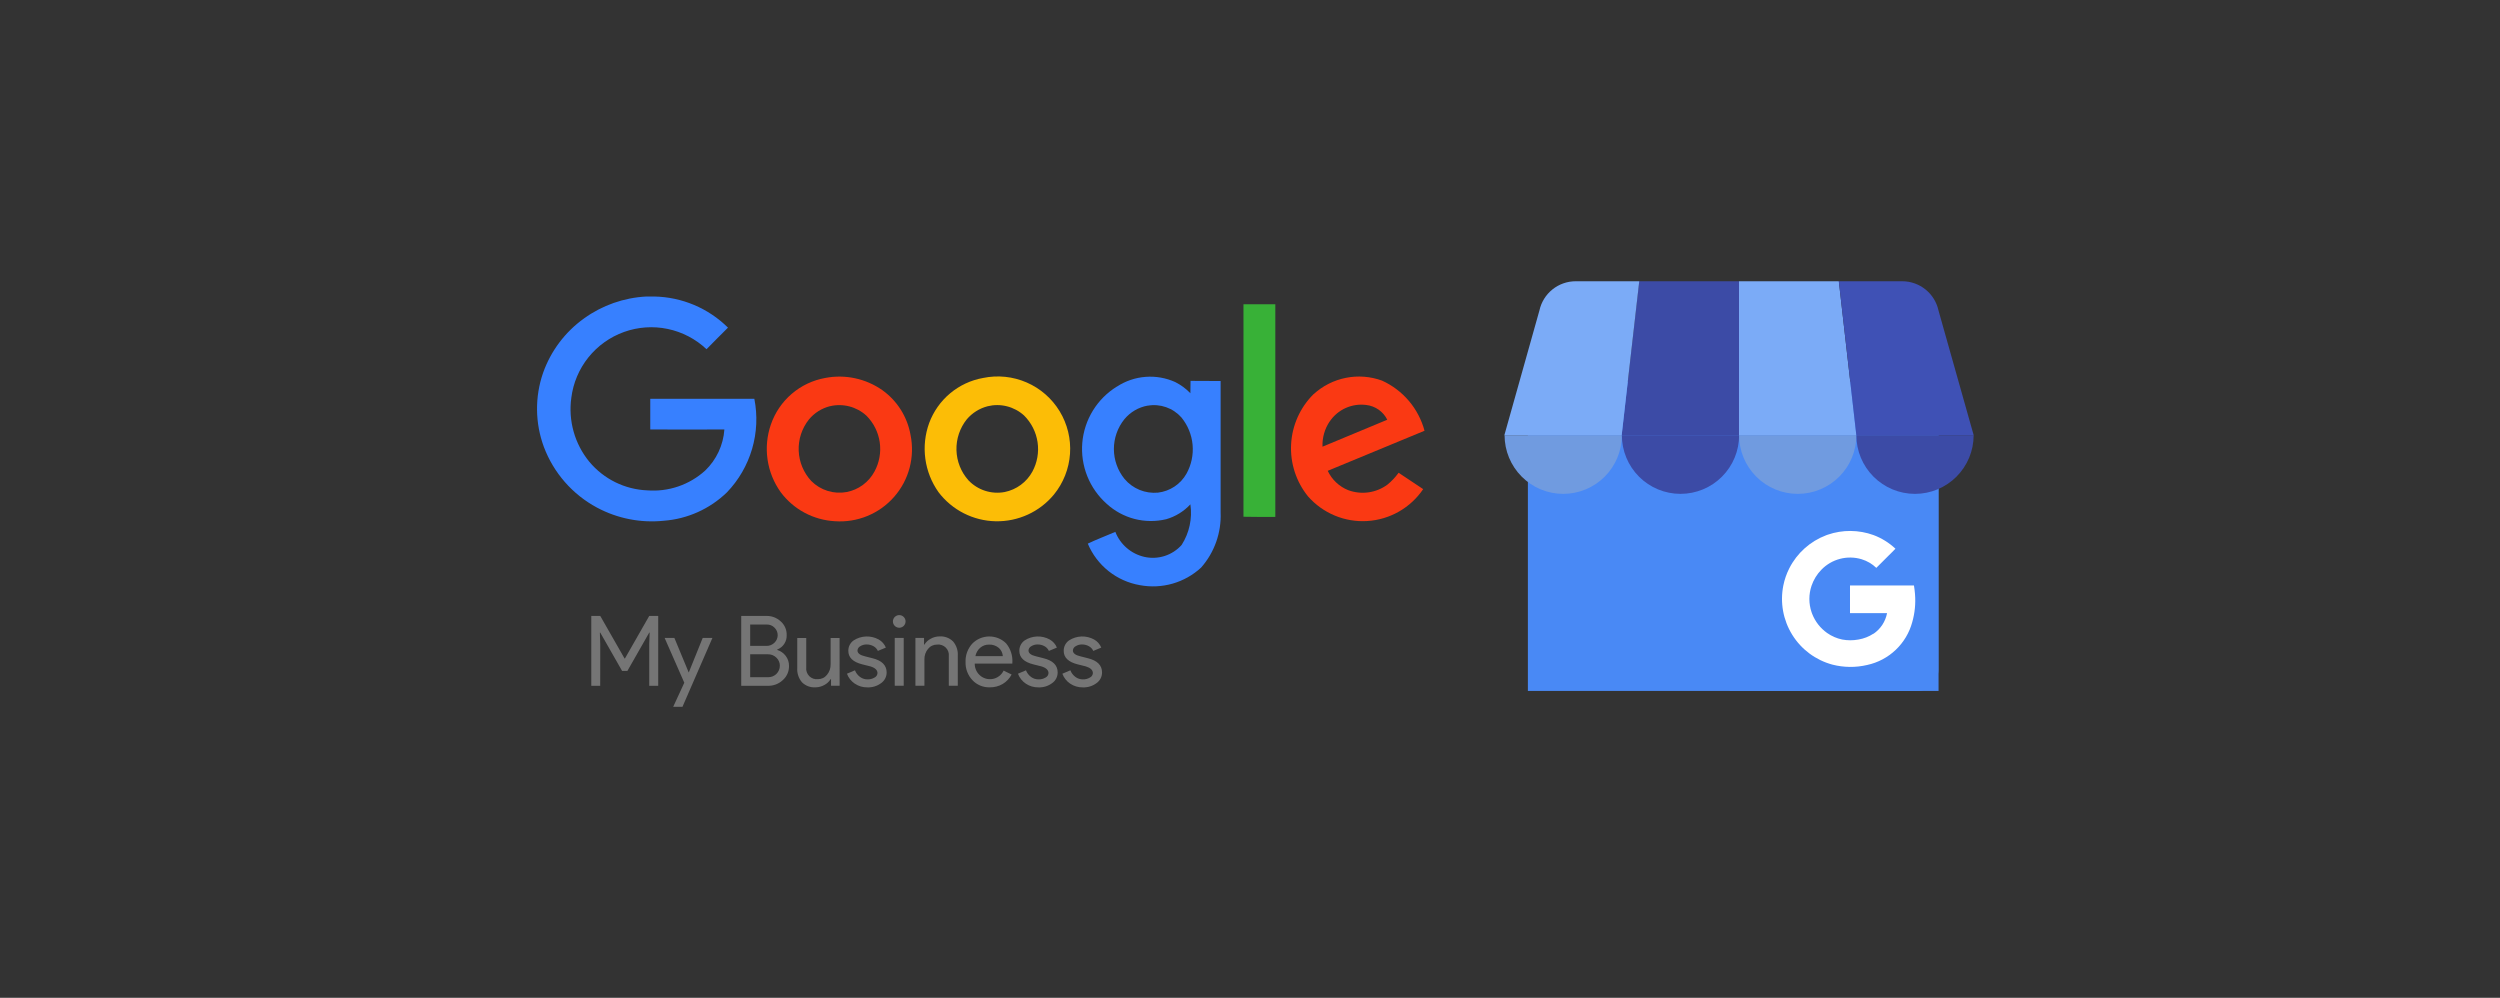 <svg xmlns="http://www.w3.org/2000/svg" width="228" height="91" viewBox="0 0 228 91" fill="none"><rect x="0" y="0" width="228" height="91" fill="#333333" stroke="none"/><path d="M176.797 35.006H139.343V63.012H176.797V35.006Z" fill="#4989F5"></path><path d="M174.879 34.795H141.219C140.176 34.795 139.365 42.865 139.365 43.908L157.798 63.012H174.881C175.383 63.01 175.865 62.81 176.22 62.455C176.575 62.1 176.775 61.618 176.778 61.116V36.699C176.778 36.195 176.578 35.711 176.223 35.354C175.867 34.997 175.383 34.796 174.879 34.795Z" fill="url(#paint0_linear_565_2336)"></path><path d="M147.895 39.697H158.596V25.65H149.491L147.895 39.697Z" fill="#3C4BA6"></path><path d="M169.296 39.697H158.596V25.65H167.701L169.296 39.697ZM176.796 28.314L176.81 28.363C176.807 28.343 176.797 28.328 176.797 28.313L176.796 28.314Z" fill="#7BABF7"></path><path d="M176.803 28.361L176.79 28.313C176.625 27.56 176.209 26.886 175.61 26.402C175.01 25.918 174.263 25.652 173.493 25.65H167.698L169.3 39.695H180.001L176.803 28.361Z" fill="#3F51B5"></path><path d="M140.396 28.314L140.382 28.363C140.385 28.343 140.392 28.328 140.396 28.314Z" fill="#7BABF7"></path><path d="M140.382 28.361L140.396 28.313C140.561 27.558 140.979 26.882 141.581 26.398C142.183 25.913 142.933 25.65 143.706 25.65H149.5L147.897 39.695H137.196L140.382 28.361Z" fill="#7BABF7"></path><path fill-rule="evenodd" clip-rule="evenodd" d="M147.913 39.693C147.913 41.111 147.349 42.471 146.347 43.474C145.344 44.477 143.983 45.041 142.565 45.041C141.147 45.041 139.787 44.477 138.784 43.474C137.781 42.471 137.217 41.111 137.217 39.693H147.913Z" fill="#709BE0"></path><path fill-rule="evenodd" clip-rule="evenodd" d="M158.608 39.693C158.608 41.111 158.045 42.471 157.042 43.474C156.039 44.477 154.679 45.04 153.261 45.04C151.843 45.04 150.483 44.477 149.48 43.474C148.477 42.471 147.914 41.111 147.914 39.693H158.608Z" fill="#3C4BA6"></path><path fill-rule="evenodd" clip-rule="evenodd" d="M169.303 39.693C169.303 41.111 168.74 42.471 167.737 43.474C166.734 44.477 165.373 45.041 163.955 45.041C162.537 45.041 161.177 44.477 160.174 43.474C159.171 42.471 158.607 41.111 158.607 39.693H169.303Z" fill="#709BE0"></path><path fill-rule="evenodd" clip-rule="evenodd" d="M179.996 39.693C179.996 41.111 179.432 42.471 178.429 43.474C177.426 44.477 176.066 45.041 174.647 45.041C173.229 45.041 171.869 44.477 170.867 43.474C169.864 42.471 169.3 41.111 169.3 39.693H179.996Z" fill="#3C4BA6"></path><path d="M174.649 54.181C174.63 53.925 174.598 53.694 174.554 53.397H168.72C168.72 54.212 168.72 55.103 168.72 55.919H172.1C172.027 56.299 171.88 56.662 171.667 56.986C171.454 57.309 171.179 57.588 170.858 57.805V57.791C170.444 58.062 169.978 58.244 169.489 58.325C169 58.416 168.499 58.416 168.009 58.325C167.513 58.222 167.044 58.018 166.63 57.726C166.018 57.292 165.547 56.69 165.273 55.992C165.252 55.938 165.233 55.883 165.213 55.828C164.948 55.047 164.948 54.201 165.213 53.42C165.399 52.872 165.705 52.373 166.11 51.959C166.575 51.478 167.165 51.134 167.813 50.966C168.461 50.797 169.143 50.81 169.784 51.004C170.285 51.157 170.743 51.426 171.12 51.79L172.261 50.65C172.463 50.447 172.675 50.25 172.864 50.041C172.287 49.5 171.608 49.078 170.868 48.799C169.52 48.311 168.046 48.298 166.691 48.763L166.552 48.813C165.09 49.363 163.887 50.441 163.181 51.835C162.931 52.328 162.749 52.853 162.64 53.396C162.33 54.942 162.619 56.548 163.45 57.889C164.281 59.23 165.591 60.203 167.114 60.613C168.154 60.881 169.242 60.892 170.287 60.646C171.264 60.434 172.164 59.958 172.888 59.269C173.613 58.58 174.135 57.706 174.396 56.741C174.632 55.913 174.718 55.05 174.649 54.193V54.181Z" fill="white"></path><path d="M58.948 27.042H59.669C62.191 27.089 64.598 28.105 66.391 29.88C65.738 30.545 65.073 31.183 64.435 31.848C63.448 30.917 62.223 30.277 60.895 29.999C59.567 29.721 58.187 29.817 56.91 30.276C55.633 30.734 54.508 31.538 53.66 32.596C52.812 33.656 52.273 34.929 52.105 36.275C51.96 37.309 52.032 38.362 52.315 39.367C52.597 40.372 53.085 41.307 53.748 42.115C54.399 42.895 55.207 43.531 56.119 43.98C57.031 44.429 58.028 44.682 59.044 44.722C59.998 44.794 60.958 44.672 61.864 44.361C62.769 44.051 63.602 43.559 64.312 42.916C65.341 41.927 65.965 40.592 66.064 39.168C63.81 39.168 61.556 39.182 59.304 39.168V36.372H68.797C69.097 37.889 69.026 39.457 68.591 40.941C68.156 42.426 67.37 43.784 66.299 44.9C64.738 46.414 62.695 47.332 60.527 47.493C58.429 47.708 56.316 47.292 54.457 46.299C52.223 45.105 50.499 43.141 49.605 40.771C48.794 38.589 48.768 36.193 49.532 33.995C50.24 31.999 51.544 30.269 53.266 29.038C54.929 27.84 56.902 27.147 58.948 27.042Z" fill="#3780FF"></path><path d="M113.404 27.748H116.31V47.141C115.345 47.141 114.368 47.154 113.404 47.127C113.418 40.676 113.404 34.212 113.404 27.748Z" fill="#38B137"></path><path d="M75.257 34.47C76.157 34.296 77.082 34.305 77.978 34.497C78.874 34.688 79.722 35.058 80.472 35.584C81.827 36.554 82.748 38.016 83.039 39.657C83.244 40.651 83.216 41.678 82.957 42.659C82.699 43.64 82.216 44.547 81.548 45.31C80.88 46.074 80.044 46.672 79.106 47.057C78.168 47.443 77.153 47.607 76.141 47.535C75.174 47.482 74.229 47.218 73.375 46.76C72.521 46.303 71.778 45.663 71.199 44.886C70.568 44.004 70.157 42.985 70.001 41.912C69.845 40.84 69.948 39.745 70.302 38.721C70.675 37.635 71.331 36.669 72.202 35.921C73.073 35.174 74.129 34.673 75.259 34.47M75.672 37.05C74.927 37.242 74.262 37.666 73.772 38.259C73.131 39.065 72.801 40.075 72.841 41.103C72.881 42.133 73.288 43.113 73.989 43.868C74.405 44.286 74.917 44.596 75.481 44.771C76.044 44.947 76.642 44.981 77.222 44.872C77.754 44.769 78.257 44.548 78.694 44.226C79.131 43.904 79.491 43.489 79.748 43.011C80.194 42.196 80.364 41.257 80.232 40.337C80.1 39.416 79.673 38.564 79.015 37.907C78.571 37.501 78.034 37.211 77.451 37.061C76.869 36.912 76.258 36.909 75.674 37.051L75.672 37.05Z" fill="#FA3913"></path><path d="M89.653 34.471C90.989 34.193 92.377 34.336 93.629 34.879C94.88 35.422 95.932 36.34 96.64 37.505C97.349 38.671 97.679 40.027 97.585 41.388C97.492 42.748 96.979 44.047 96.118 45.104C95.473 45.885 94.66 46.509 93.74 46.93C92.819 47.352 91.816 47.56 90.803 47.539C89.791 47.519 88.797 47.269 87.895 46.81C86.993 46.351 86.206 45.694 85.594 44.888C84.953 43.985 84.54 42.94 84.391 41.842C84.242 40.745 84.361 39.627 84.738 38.586C85.128 37.531 85.787 36.596 86.649 35.874C87.512 35.153 88.546 34.669 89.653 34.471ZM90.069 37.051C89.327 37.243 88.663 37.66 88.168 38.245C87.534 39.04 87.202 40.033 87.229 41.05C87.256 42.066 87.641 43.039 88.317 43.799C88.735 44.241 89.257 44.571 89.835 44.758C90.414 44.946 91.03 44.985 91.628 44.873C92.159 44.765 92.66 44.542 93.096 44.221C93.532 43.9 93.893 43.487 94.153 43.012C94.597 42.191 94.763 41.248 94.626 40.325C94.489 39.403 94.056 38.549 93.394 37.892C92.951 37.489 92.415 37.202 91.835 37.055C91.255 36.908 90.647 36.907 90.066 37.051H90.069Z" fill="#FCBD06"></path><path d="M101.861 35.258C102.642 34.748 103.539 34.442 104.469 34.37C105.4 34.297 106.333 34.461 107.183 34.845C107.698 35.103 108.164 35.447 108.563 35.863C108.577 35.496 108.563 35.116 108.577 34.736C109.487 34.749 110.396 34.736 111.321 34.749V46.726C111.4 48.572 110.762 50.378 109.541 51.764C108.8 52.448 107.909 52.949 106.94 53.227C105.971 53.505 104.95 53.553 103.959 53.367C102.913 53.187 101.928 52.745 101.098 52.083C100.267 51.42 99.617 50.559 99.207 49.579C100.022 49.186 100.878 48.873 101.719 48.506C101.941 49.074 102.298 49.578 102.76 49.976C103.221 50.374 103.774 50.652 104.368 50.788C104.979 50.925 105.616 50.897 106.213 50.706C106.81 50.516 107.345 50.169 107.763 49.702C108.467 48.603 108.751 47.287 108.564 45.995C107.966 46.64 107.203 47.11 106.357 47.353C105.408 47.58 104.418 47.572 103.473 47.328C102.529 47.084 101.659 46.612 100.938 45.954C100.156 45.262 99.547 44.397 99.159 43.427C98.772 42.458 98.617 41.411 98.706 40.371C98.796 39.331 99.129 38.326 99.677 37.437C100.225 36.548 100.973 35.8 101.863 35.253M104.674 36.991C103.839 37.139 103.083 37.579 102.543 38.233C101.922 39.005 101.585 39.967 101.587 40.958C101.59 41.949 101.932 42.908 102.556 43.678C102.926 44.118 103.398 44.461 103.93 44.679C104.462 44.897 105.04 44.982 105.612 44.928C106.149 44.864 106.664 44.674 107.115 44.375C107.565 44.075 107.939 43.674 108.205 43.203C108.652 42.4 108.847 41.481 108.764 40.565C108.682 39.65 108.326 38.781 107.743 38.07C107.365 37.644 106.885 37.322 106.348 37.135C105.811 36.947 105.235 36.899 104.674 36.997V36.991Z" fill="#3780FF"></path><path d="M119.799 35.951C120.626 35.194 121.643 34.678 122.743 34.459C123.842 34.24 124.98 34.327 126.033 34.709C126.979 35.137 127.817 35.77 128.489 36.561C129.161 37.352 129.648 38.283 129.917 39.285C126.97 40.508 124.037 41.716 121.088 42.938C121.465 43.743 122.135 44.375 122.961 44.704C123.555 44.923 124.194 44.991 124.82 44.901C125.446 44.811 126.04 44.566 126.548 44.188C126.927 43.875 127.265 43.514 127.553 43.115C128.3 43.617 129.047 44.107 129.794 44.609C129.224 45.45 128.47 46.149 127.588 46.653C126.707 47.158 125.721 47.453 124.708 47.517C123.694 47.581 122.679 47.413 121.741 47.024C120.803 46.635 119.966 46.036 119.295 45.274C118.207 43.933 117.656 42.236 117.749 40.512C117.842 38.788 118.572 37.16 119.798 35.944M121.251 38.456C120.805 39.132 120.581 39.929 120.612 40.738C122.581 39.923 124.55 39.104 126.519 38.28C126.338 37.913 126.067 37.598 125.733 37.363C125.398 37.128 125.01 36.981 124.604 36.934C123.958 36.849 123.302 36.947 122.709 37.218C122.117 37.488 121.612 37.92 121.253 38.463L121.251 38.456Z" fill="#FA3913"></path><path d="M54.739 62.543H53.925V56.172H54.743L56.959 60.052H56.995L59.21 56.172H60.028V62.543H59.21V58.762L59.246 57.694H59.21L57.217 61.191H56.737L54.743 57.694H54.708L54.743 58.762L54.739 62.543Z" fill="#757575"></path><path d="M64.971 58.182L62.24 64.463H61.394L62.408 62.266L60.615 58.182H61.505L62.804 61.314H62.822L64.086 58.182H64.971Z" fill="#757575"></path><path d="M67.599 62.543V56.173H69.903C70.384 56.164 70.85 56.342 71.202 56.671C71.379 56.825 71.518 57.017 71.612 57.231C71.706 57.446 71.751 57.678 71.745 57.912C71.759 58.196 71.683 58.477 71.528 58.716C71.373 58.954 71.147 59.137 70.881 59.238V59.274C71.194 59.37 71.468 59.564 71.665 59.826C71.859 60.086 71.963 60.404 71.958 60.729C71.964 60.974 71.916 61.218 71.818 61.442C71.719 61.667 71.573 61.867 71.389 62.029C71.02 62.373 70.531 62.559 70.027 62.545L67.599 62.543ZM68.417 56.956V58.906H69.903C70.038 58.909 70.173 58.885 70.298 58.834C70.424 58.783 70.537 58.708 70.633 58.612C70.725 58.524 70.798 58.419 70.848 58.302C70.899 58.185 70.925 58.06 70.926 57.933C70.927 57.806 70.902 57.68 70.853 57.562C70.804 57.445 70.732 57.339 70.641 57.25C70.551 57.155 70.442 57.079 70.32 57.029C70.199 56.978 70.069 56.953 69.937 56.956H68.417ZM68.417 59.67V61.761H70.063C70.202 61.763 70.339 61.736 70.468 61.684C70.597 61.632 70.713 61.555 70.812 61.458C70.91 61.36 70.989 61.244 71.042 61.115C71.095 60.987 71.123 60.85 71.122 60.711C71.123 60.575 71.096 60.44 71.042 60.314C70.988 60.189 70.91 60.076 70.811 59.982C70.708 59.879 70.586 59.798 70.451 59.745C70.316 59.691 70.172 59.666 70.027 59.67H68.417Z" fill="#757575"></path><path d="M76.573 62.542H75.79V61.937H75.754C75.615 62.164 75.416 62.349 75.18 62.471C74.934 62.61 74.656 62.684 74.374 62.685C74.148 62.7 73.921 62.666 73.709 62.588C73.497 62.509 73.304 62.386 73.142 62.227C72.834 61.865 72.679 61.398 72.71 60.923V58.184H73.529V60.871C73.512 61.016 73.528 61.163 73.577 61.3C73.625 61.438 73.704 61.563 73.808 61.666C73.911 61.768 74.037 61.846 74.175 61.894C74.313 61.941 74.46 61.956 74.605 61.939C74.762 61.94 74.918 61.905 75.06 61.837C75.202 61.768 75.326 61.667 75.422 61.543C75.643 61.277 75.76 60.94 75.752 60.595V58.184H76.57L76.573 62.542Z" fill="#757575"></path><path d="M80.862 61.331C80.862 61.52 80.817 61.707 80.73 61.875C80.643 62.043 80.518 62.188 80.364 62.297C80.003 62.567 79.56 62.706 79.11 62.689C78.698 62.697 78.294 62.577 77.954 62.347C77.628 62.127 77.379 61.811 77.242 61.443L77.972 61.131C78.065 61.376 78.228 61.587 78.439 61.741C78.634 61.883 78.87 61.96 79.111 61.959C79.341 61.967 79.568 61.908 79.765 61.789C79.84 61.752 79.903 61.695 79.949 61.624C79.995 61.554 80.022 61.473 80.027 61.389C80.027 61.113 79.814 60.909 79.387 60.776L78.639 60.589C77.791 60.376 77.367 59.967 77.367 59.361C77.363 59.175 77.405 58.989 77.489 58.823C77.574 58.656 77.698 58.513 77.852 58.405C78.189 58.186 78.58 58.062 78.983 58.047C79.385 58.032 79.784 58.127 80.137 58.321C80.433 58.487 80.663 58.748 80.791 59.061L80.061 59.363C79.978 59.178 79.836 59.026 79.657 58.931C79.465 58.826 79.249 58.772 79.03 58.775C78.827 58.772 78.628 58.828 78.456 58.935C78.382 58.972 78.32 59.028 78.276 59.097C78.231 59.166 78.206 59.245 78.202 59.327C78.202 59.576 78.436 59.754 78.904 59.861L79.562 60.029C80.428 60.239 80.862 60.673 80.862 61.331Z" fill="#757575"></path><path d="M82.587 56.679C82.586 56.812 82.539 56.94 82.454 57.043C82.368 57.145 82.25 57.214 82.12 57.239C81.989 57.265 81.853 57.244 81.736 57.18C81.619 57.117 81.528 57.015 81.477 56.892C81.427 56.769 81.42 56.632 81.459 56.505C81.498 56.377 81.58 56.267 81.691 56.194C81.802 56.12 81.934 56.087 82.067 56.099C82.2 56.112 82.323 56.171 82.418 56.265C82.473 56.318 82.516 56.383 82.546 56.454C82.575 56.525 82.589 56.602 82.587 56.679ZM82.418 58.182V62.541H81.6V58.182H82.418Z" fill="#757575"></path><path d="M83.487 58.182H84.271V58.787H84.307C84.446 58.56 84.644 58.375 84.881 58.253C85.126 58.114 85.404 58.04 85.686 58.039C85.912 58.024 86.139 58.058 86.351 58.137C86.563 58.215 86.757 58.338 86.918 58.497C87.226 58.859 87.381 59.327 87.35 59.801V62.54H86.532V59.853C86.549 59.708 86.532 59.561 86.484 59.423C86.435 59.285 86.356 59.161 86.252 59.058C86.148 58.955 86.023 58.877 85.885 58.83C85.746 58.783 85.6 58.767 85.454 58.785C85.297 58.784 85.141 58.819 84.999 58.888C84.857 58.956 84.733 59.057 84.636 59.181C84.416 59.447 84.299 59.784 84.307 60.129V62.54H83.487V58.182Z" fill="#757575"></path><path d="M90.265 62.685C89.969 62.694 89.675 62.64 89.402 62.526C89.129 62.413 88.883 62.243 88.681 62.027C88.261 61.577 88.037 60.978 88.058 60.363C88.039 59.754 88.256 59.161 88.663 58.708C88.863 58.501 89.102 58.336 89.366 58.222C89.63 58.109 89.914 58.048 90.201 58.045C90.489 58.042 90.774 58.095 91.041 58.203C91.307 58.311 91.55 58.47 91.754 58.672C92.163 59.163 92.368 59.792 92.328 60.429L92.32 60.519H88.895C88.892 60.711 88.929 60.901 89.003 61.079C89.076 61.256 89.185 61.417 89.323 61.551C89.479 61.704 89.67 61.817 89.88 61.882C90.089 61.946 90.311 61.96 90.527 61.921C90.742 61.883 90.946 61.794 91.12 61.661C91.295 61.529 91.435 61.357 91.53 61.159L92.26 61.515C92.073 61.873 91.791 62.172 91.445 62.379C91.088 62.587 90.679 62.693 90.265 62.685ZM88.957 59.837H91.457C91.448 59.694 91.411 59.554 91.347 59.425C91.284 59.295 91.195 59.18 91.087 59.086C90.837 58.877 90.518 58.771 90.193 58.788C89.901 58.782 89.618 58.884 89.397 59.073C89.169 59.272 89.014 59.541 88.957 59.837Z" fill="#757575"></path><path d="M96.459 61.331C96.459 61.52 96.414 61.707 96.327 61.875C96.241 62.043 96.115 62.188 95.961 62.297C95.6 62.568 95.157 62.706 94.707 62.689C94.295 62.697 93.891 62.577 93.551 62.347C93.225 62.127 92.976 61.811 92.839 61.443L93.569 61.131C93.662 61.376 93.825 61.587 94.036 61.741C94.231 61.883 94.467 61.96 94.708 61.959C94.938 61.967 95.165 61.908 95.362 61.789C95.437 61.752 95.5 61.695 95.546 61.624C95.592 61.554 95.619 61.473 95.624 61.389C95.624 61.113 95.411 60.909 94.984 60.776L94.236 60.589C93.388 60.376 92.965 59.967 92.965 59.361C92.96 59.175 93.002 58.989 93.086 58.823C93.171 58.656 93.295 58.513 93.449 58.405C93.786 58.186 94.177 58.062 94.58 58.047C94.983 58.032 95.382 58.127 95.734 58.321C96.03 58.487 96.26 58.748 96.388 59.061L95.659 59.363C95.575 59.178 95.433 59.026 95.254 58.931C95.062 58.826 94.846 58.772 94.627 58.775C94.424 58.772 94.225 58.828 94.053 58.935C93.98 58.972 93.917 59.028 93.873 59.097C93.828 59.166 93.803 59.245 93.799 59.327C93.799 59.576 94.034 59.754 94.503 59.861L95.161 60.029C96.026 60.239 96.459 60.673 96.459 61.331Z" fill="#757575"></path><path d="M100.507 61.331C100.507 61.52 100.462 61.707 100.375 61.875C100.288 62.043 100.163 62.188 100.008 62.297C99.648 62.568 99.205 62.706 98.755 62.689C98.343 62.697 97.939 62.577 97.598 62.347C97.273 62.127 97.024 61.811 96.887 61.443L97.617 61.131C97.71 61.375 97.872 61.587 98.083 61.741C98.278 61.883 98.513 61.96 98.755 61.959C98.984 61.967 99.212 61.908 99.408 61.789C99.483 61.752 99.547 61.695 99.593 61.624C99.639 61.554 99.666 61.473 99.671 61.389C99.671 61.113 99.457 60.909 99.03 60.776L98.283 60.589C97.434 60.376 97.01 59.967 97.011 59.361C97.007 59.174 97.049 58.989 97.134 58.822C97.218 58.656 97.343 58.512 97.496 58.405C97.834 58.186 98.225 58.062 98.628 58.047C99.03 58.032 99.429 58.127 99.782 58.321C100.077 58.487 100.308 58.748 100.436 59.061L99.706 59.363C99.623 59.178 99.481 59.026 99.302 58.931C99.11 58.826 98.894 58.772 98.674 58.775C98.472 58.772 98.272 58.828 98.1 58.935C98.027 58.972 97.965 59.028 97.92 59.096C97.876 59.165 97.85 59.245 97.847 59.327C97.847 59.576 98.082 59.754 98.55 59.861L99.208 60.029C100.074 60.239 100.507 60.673 100.507 61.331Z" fill="#757575"></path><defs><linearGradient id="paint0_linear_565_2336" x1="75.015" y1="117.724" x2="75.052" y2="117.724" gradientUnits="userSpaceOnUse"><stop offset="0.03" stop-color="#4079D8"></stop><stop offset="1" stop-color="#4989F5"></stop></linearGradient></defs></svg>